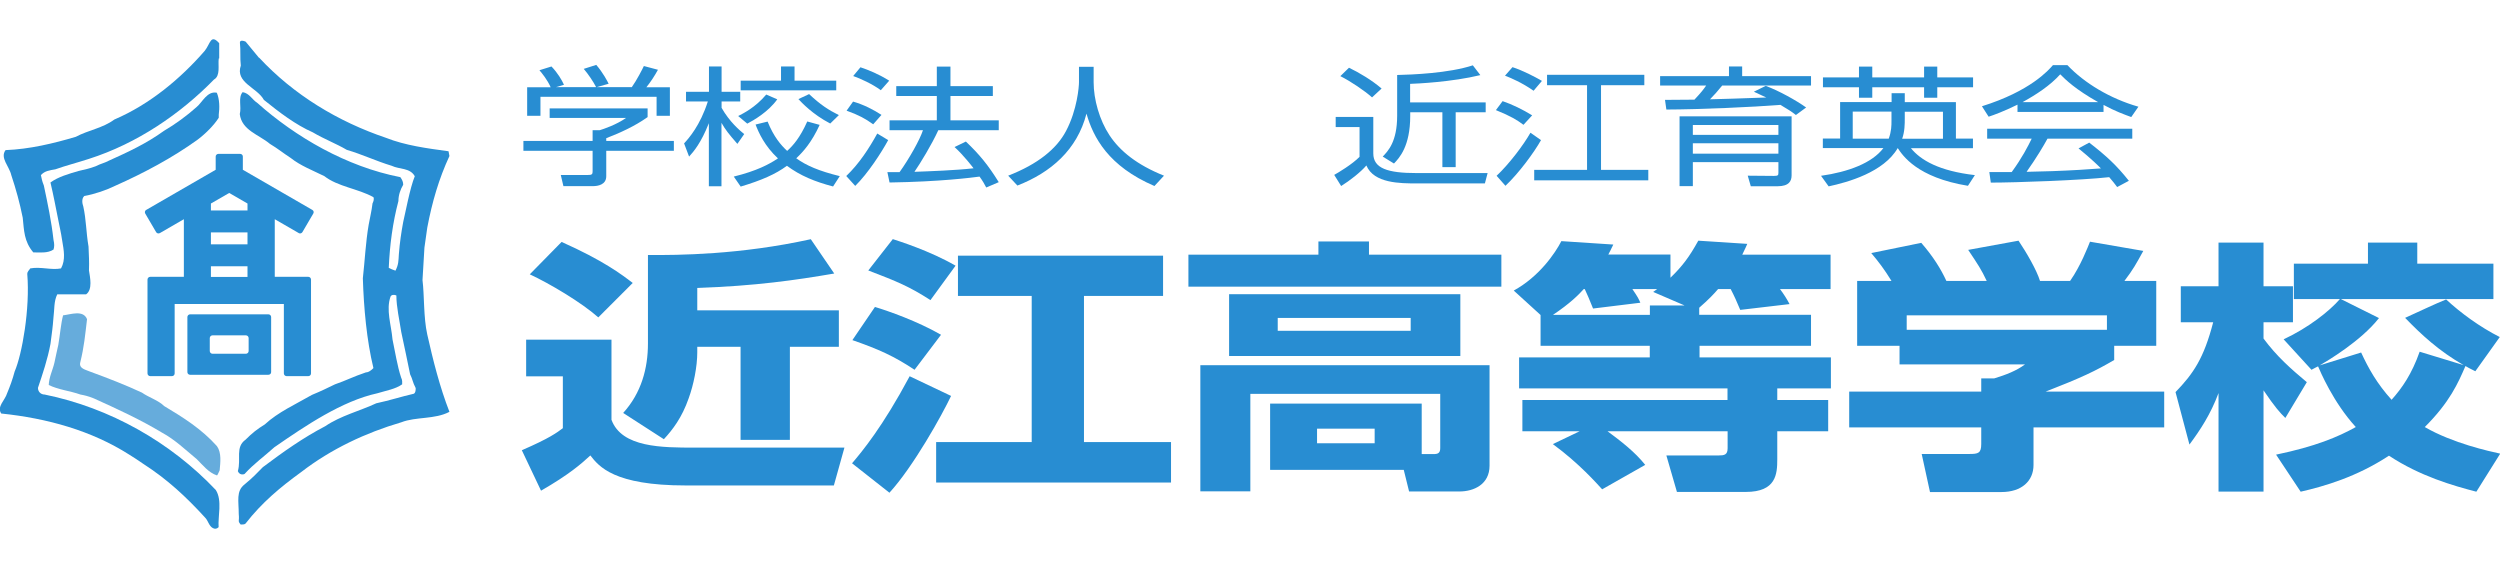<?xml version="1.0" encoding="UTF-8"?><svg id="_レイヤー_14" xmlns="http://www.w3.org/2000/svg" xmlns:xlink="http://www.w3.org/1999/xlink" viewBox="0 0 220 50"><defs><style>.cls-1,.cls-2{fill:none;}.cls-3{fill:#66acdc;}.cls-4{fill:#288dd2;}.cls-2{clip-path:url(#clippath);}</style><clipPath id="clippath"><rect class="cls-1" x="0" y="3.46" width="220" height="43.08"/></clipPath></defs><g class="cls-2"><path class="cls-4" d="m21.78,18.52h-3.22v-.61l1.61-.93,1.61.93v.61Zm0,4.91v.94h-3.22v-.94h3.22Zm0-2.98v1.05h-3.22v-1.05h3.22Zm4.5.06c.11.07.26.03.33-.08l.96-1.64c.07-.11.03-.26-.09-.32l-6.11-3.53v-1.17c0-.13-.11-.23-.24-.23h-1.91c-.13,0-.24.11-.24.23v1.17l-6.11,3.53c-.12.06-.15.21-.09.32l.96,1.64c.07.11.21.15.33.08l2.11-1.22v5.07h-2.96c-.13,0-.24.11-.24.24v8.26c0,.13.11.24.24.24h1.91c.13,0,.24-.1.24-.24v-6.11h9.61v6.11c0,.13.11.24.24.24h1.91c.13,0,.24-.1.24-.24v-8.26c0-.13-.11-.24-.24-.24h-2.95v-5.07l2.11,1.22Z"/><path class="cls-4" d="m21.88,30.89c0,.13-.11.24-.24.24h-2.94c-.13,0-.24-.11-.24-.24v-1.14c0-.13.11-.24.24-.24h2.94c.13,0,.24.11.24.24v1.14Zm1.74-3.23h-6.89c-.13,0-.24.11-.24.24v4.85c0,.13.11.23.24.23h6.89c.13,0,.24-.1.24-.23v-4.85c0-.13-.11-.24-.24-.24"/><path class="cls-4" d="m19.25,5.15c-.08.59.17,1.52-.42,1.85-2.96,3.03-6.77,5.63-11,6.98-1.01.33-2.03.59-2.96.92-.51.09-.94.14-1.27.51.08.33.07.44.26.92.34,1.6.67,3.17.85,4.79.08.34.08.59,0,.84-.51.34-1.19.25-1.78.25-.82-.97-.81-1.92-.93-3.05-.26-1.3-.59-2.5-1.01-3.76-.17-.76-1.01-1.51-.5-2.19,2.11-.08,4.23-.59,6.18-1.17,1.1-.59,2.37-.76,3.39-1.52,3.13-1.34,5.84-3.61,7.96-6.05.5-.63.51-1.51,1.27-.67v1.34Z"/><path class="cls-4" d="m22.8,5.07c3.05,3.28,6.94,5.63,11.17,7.06,1.69.67,3.64.93,5.5,1.18l.08.42c-.93,2.01-1.52,4.03-1.95,6.3-.09.59-.17,1.26-.25,1.76l-.17,2.86c.17,1.34.08,3.27.42,4.79.51,2.27,1.1,4.62,1.95,6.8-1.27.68-2.96.42-4.23.92-3.13.92-6.18,2.35-8.8,4.37-1.86,1.35-3.47,2.69-4.91,4.54-.08.09-.26.09-.43.09-.29-.35-.1-.24-.17-.93,0-1.14-.25-2.01.51-2.6.85-.7,1.09-1.01,1.61-1.52,1.78-1.34,3.56-2.6,5.5-3.61,1.35-.92,3.05-1.34,4.48-2.01,1.18-.25,2.2-.59,3.3-.84.17-.08.17-.34.17-.5-.29-.55-.25-.74-.49-1.21-.27-1.34-.49-2.35-.78-3.72-.16-1.07-.43-2.21-.43-3.22-.17-.08-.42-.08-.51.09-.42,1.17.06,2.49.17,3.78.22,1.02.42,2.35.76,3.36.12.23.09.42.09.59-.59.42-1.37.54-2.19.79-3.1.68-6.27,2.82-9.06,4.75-.93.84-1.78,1.43-2.62,2.35-.17.08-.46.07-.59-.25.31-1.08-.25-2.1.68-2.77.59-.59,1.01-.92,1.69-1.34,1.18-1.09,2.71-1.77,4.15-2.6.92-.38,1.25-.56,2.03-.93.92-.31,1.61-.68,2.72-1.05.25,0,.5-.21.66-.38-.59-2.43-.85-5.29-.93-7.9.17-1.51.25-3.19.51-4.7.15-.84.25-1.15.34-1.89.08-.16.16-.38.08-.55-1.35-.75-3.13-.92-4.32-1.85-1.01-.5-2.11-.92-2.96-1.6-.64-.41-1.11-.81-1.83-1.24-.96-.81-2.48-1.19-2.65-2.62.17-.68-.17-1.43.25-1.93.59.09.85.67,1.27.93,3.39,3.02,7.87,5.63,12.61,6.55.17.25.25.42.25.67-.25.42-.42.92-.42,1.43-.51,1.93-.76,3.86-.85,5.88.17.09.34.17.59.25.28-.55.26-.86.3-1.46.08-1.03.21-1.9.38-2.82.17-.69.6-3.03,1.02-4.03-.42-.76-1.35-.59-2.03-.92-1.39-.42-2.58-1-3.95-1.4-.93-.55-2-.95-2.99-1.54-1.52-.67-2.96-1.77-4.31-2.86-.59-1.09-2.54-1.51-2.03-3.02-.08-.67,0-1.34-.08-2.02,0-.25.34-.17.51-.08l1.18,1.43Z"/><path class="cls-4" d="m19.25,10.36c-.42.67-1.19,1.43-1.86,1.93-2.2,1.59-4.74,2.94-7.19,4.03-.85.42-1.86.76-2.79.93-.25.25-.17.67-.08.92.26,1.18.24,2.22.46,3.53.03.9.07,1.21.04,2.1.09.59.34,1.68-.25,2.1h-2.54c-.31.62-.24,1.32-.34,2.1-.06.81-.12,1.2-.26,2.27-.25,1.34-.68,2.61-1.1,3.86,0,.34.25.59.59.59,5.75,1.17,11.09,4.2,15.06,8.4.59.92.17,2.35.25,3.27-.17.17-.34.17-.51.08-.34-.17-.42-.67-.68-.92-1.69-1.85-3.33-3.37-5.44-4.73-.61-.43-.74-.49-1.25-.82-3.3-2.1-7.19-3.19-11.25-3.61-.42-.59.34-1.18.51-1.77.25-.59.49-1.25.67-1.93.66-1.53,1.36-5.55,1.11-8.57,0-.25.17-.33.26-.5.93-.17,1.86.17,2.71,0,.42-.76.24-1.62.11-2.4-.13-.88-.26-1.34-.31-1.65-.29-1.45-.45-2.32-.73-3.51.68-.5,1.61-.76,2.46-1.01.75-.18.92-.2,1.52-.42.54-.27.68-.24,1.18-.5,1.69-.76,3.3-1.51,4.82-2.61,1.01-.59,2.03-1.34,2.88-2.1.51-.42.93-1.43,1.78-1.26.25.59.25,1.34.17,1.93v.25Z"/><path class="cls-3" d="m7.66,28.08c-.17,1.43-.26,2.44-.59,3.78-.17.59.51.68.85.84,1.61.59,3.13,1.18,4.57,1.85.59.42,1.44.67,1.95,1.18,1.69,1.01,3.3,2.02,4.65,3.53.42.59.3,1.44.24,2.13-.09.17-.15.36-.23.45-.76-.25-1.27-.93-1.78-1.43-.98-.81-1.95-1.74-3.05-2.33-1.94-1.17-3.98-2.1-6.01-3.02-.5-.2-.8-.27-1.18-.34-.93-.33-1.94-.42-2.79-.84.02-.69.35-1.31.5-1.97.12-.6.23-1.05.34-1.56.16-.92.22-1.83.42-2.6.68-.08,1.78-.5,2.11.34"/><path class="cls-4" d="m73.41,24.07c-3.38.58-6.9,1.09-12.05,1.27v1.97h12.46v3.21h-4.31v8.19h-4.34v-8.19h-3.81v.49c0,1.25-.32,2.85-.76,4.05-.58,1.67-1.4,2.75-2.18,3.59l-3.58-2.31c1.6-1.76,2.18-3.93,2.18-6.11v-7.79c2.65.02,8.12-.02,14.33-1.39l2.07,3.03Zm-23.99-2.78c3.64,1.62,5.27,2.85,6.26,3.61l-3.03,3.03c-1.48-1.32-4.34-3.01-6.03-3.79l2.8-2.85Zm-3.12,8.6h7.51v7.05c.9,2.45,4.45,2.45,7.34,2.45h13.16l-.93,3.33h-13.04c-6.32,0-7.63-1.67-8.39-2.64-.82.76-1.89,1.69-4.34,3.1l-1.69-3.56c2.45-1.06,3.09-1.55,3.61-1.94v-4.56h-3.23v-3.24Z"/><path class="cls-4" d="m102.35,22.5v3.54h-6.96v12.86h7.66v3.56h-20.67v-3.56h8.41v-12.86h-6.49v-3.54h18.05Zm-23.79-1.46c.49.16,3.29,1.04,5.53,2.34l-2.21,3.03c-1.86-1.2-2.94-1.64-5.47-2.61l2.15-2.75Zm-1.57,5.97c1.22.37,3.73,1.25,5.82,2.45l-2.33,3.08c-1.81-1.2-3.14-1.8-5.47-2.61l1.98-2.91Zm6.7,7.84c-.79,1.67-3.32,6.22-5.42,8.51l-3.29-2.59c.9-1.06,2.68-3.19,5.07-7.66l3.64,1.73Z"/><path class="cls-4" d="m115.9,37.72v1.29h5.07v-1.29h-5.07Zm-3.46-9.74v1.13h11.7v-1.13h-11.7Zm-4.28,3.35v-5.44h20.35v5.44h-20.35Zm3.61,10.02v-5.83h13.34v4.44h1.05c.38,0,.58-.09.58-.53v-4.77h-16.71v8.58h-4.4v-11.1h25.45v8.84c0,1.66-1.4,2.27-2.65,2.27h-4.43l-.47-1.9h-11.76Zm20.35-16.12h-27.54v-2.82h11.44v-1.16h4.45v1.16h11.65v2.82Z"/><path class="cls-4" d="m148.22,26.87l-2.74-1.18.35-.25h-2.18c.52.76.55.86.7,1.2l-4.16.51c-.2-.53-.64-1.53-.73-1.71h-.09c-.46.51-1.19,1.25-2.71,2.27h8.53v-.83h3.03Zm1.34.83h9.81v2.73h-9.81v1.02h11.56v2.73h-4.72v1.02h4.48v2.75h-4.48v2.47c0,1.29-.09,2.87-2.77,2.87h-6.06l-.93-3.21h4.6c.49,0,.79-.05.79-.63v-1.5h-10.57c1.22.9,2.42,1.83,3.32,2.96l-3.79,2.15c-.47-.51-2.01-2.27-4.34-3.98l2.36-1.13h-5.04v-2.75h18.05v-1.02h-18.34v-2.73h11.5v-1.02h-9.61v-2.71l-2.36-2.15c2.24-1.23,3.64-3.28,4.19-4.35l4.57.3c-.23.49-.29.6-.44.88h5.47v2.04c1.05-1.02,1.66-1.83,2.45-3.26l4.31.28c-.17.42-.29.6-.44.95h7.77v3.03h-4.45c.32.42.61.88.84,1.32l-4.34.51c-.32-.76-.5-1.18-.84-1.83h-1.11c-.38.44-.81.9-1.66,1.64v.62Z"/><path class="cls-4" d="m167.79,27.75v1.27h17.62v-1.27h-17.62Zm-1.34-3.03c-.64-1.04-1.14-1.69-1.78-2.45l4.4-.9c1.05,1.2,1.75,2.34,2.21,3.35h3.55c-.47-1-.76-1.43-1.63-2.73l4.43-.81c.7,1.04,1.6,2.59,1.89,3.54h2.65c.93-1.32,1.57-3.01,1.75-3.45l4.69.81c-.64,1.16-.87,1.6-1.66,2.64h2.8v5.71h-3.7v1.25c-1.66.97-2.82,1.53-6.03,2.78h10.43v3.15h-11.5v3.31c0,1.41-1.05,2.38-2.82,2.38h-6.29l-.73-3.35h4.19c.79,0,1.05-.07,1.05-.88v-1.46h-11.62v-3.15h11.62v-1.16h1.14c1.05-.32,1.95-.67,2.71-1.23h-11.04v-1.64h-3.73v-5.71h3.03Z"/><path class="cls-4" d="m200.29,40.01c3.46-.72,5.44-1.55,7.02-2.43-2.01-2.2-3.14-4.93-3.32-5.34-.17.07-.26.14-.58.3l-2.45-2.68c2.18-1.02,4.02-2.47,4.95-3.54h-4.05v-3.12h6.52v-1.85h4.34v1.85h6.7v3.12h-13.42l3.35,1.67c-1.57,2.01-4.54,3.77-5.21,4.16l3.64-1.13c.64,1.39,1.4,2.75,2.68,4.16.93-1.04,1.78-2.27,2.47-4.23l3.87,1.18c-2.15-1.23-3.7-2.66-5.15-4.16,1.22-.55,2.68-1.25,3.61-1.62,1.25,1.16,2.94,2.41,4.72,3.31l-2.15,3.01c-.52-.26-.64-.32-.87-.46-.64,1.48-1.37,3.17-3.58,5.37,2.47,1.43,5.68,2.13,6.64,2.34l-2.1,3.35c-2.04-.53-4.95-1.36-7.69-3.17-2.85,1.87-5.65,2.68-7.77,3.17l-2.15-3.24Zm-8.85-5.5c1.57-1.62,2.5-2.98,3.32-6.15h-2.85v-3.17h3.32v-3.84h3.96v3.84h2.59v3.17h-2.59v1.43c1.16,1.57,2.42,2.68,3.81,3.84l-1.89,3.15c-.47-.46-.9-.93-1.92-2.43v8.91h-3.96v-8.67c-.7,1.87-1.6,3.24-2.56,4.53l-1.22-4.6Z"/><path class="cls-4" d="m52.46,7.67c-.26-.5-.66-1.1-1.09-1.61l1.1-.35c.59.68.99,1.45,1.09,1.66l-1.1.31Zm3.13.01c.44-.61.96-1.63,1.07-1.87l1.24.33c-.29.53-.64,1.07-1.02,1.54h2.07v2.51h-1.17v-1.67h-10.22v1.67h-1.17v-2.51h2.07c-.29-.66-.76-1.23-.99-1.5l1.06-.33c.57.6.9,1.18,1.1,1.61l-.71.21h6.66Zm1.39,2.63c-1.14.81-2.44,1.39-3.63,1.85v.24h5.95v.87h-5.95v2.24c0,.75-.74.87-1.17.87h-2.6l-.23-.98h2.33c.44.01.47-.08.47-.34v-1.79h-6.09v-.87h6.09v-.94h.62c.33-.1,1.47-.48,2.32-1.08h-6.72v-.84h8.62v.77Z"/><path class="cls-4" d="m73.06,10.87c-1.56-.81-2.54-1.87-2.8-2.15l.94-.44c.99.93,1.71,1.4,2.62,1.85l-.76.74Zm-3.14-5.02v1.25h3.67v.85h-8.41v-.85h3.55v-1.25h1.19Zm-4.96,4.36c.43-.22,1.5-.74,2.47-1.89l.97.42c-.79,1.11-2.1,1.86-2.64,2.14l-.8-.67Zm-.39,5.33c2.02-.5,3.09-1.07,3.89-1.6-1.17-1.09-1.69-2.25-1.97-2.98l1.06-.26c.54,1.34,1.17,2.07,1.72,2.58.53-.48,1.13-1.16,1.77-2.59l1.09.3c-.7,1.53-1.44,2.36-2.06,2.94.89.64,2,1.12,3.83,1.57l-.59.91c-1.6-.42-2.89-.95-4.06-1.82-1,.74-2.24,1.28-4.07,1.83l-.6-.87Zm.31-2.89c-.74-.85-1.03-1.21-1.39-1.84v5.58h-1.11v-5.55c-.69,1.75-1.34,2.5-1.74,2.94l-.44-1.16c.43-.47,1.41-1.57,2.09-3.69h-1.92v-.85h2.02v-2.23h1.11v2.23h1.64v.85h-1.64v.56c.72,1.26,1.59,1.98,1.99,2.31l-.6.86Z"/><path class="cls-4" d="m84.99,12.45c1.21,1.15,1.97,2.08,2.9,3.58l-1.1.47c-.17-.32-.3-.56-.59-.96-.67.09-3.45.45-7.92.52l-.19-.91h1.07c.86-1.2,1.79-2.86,2.06-3.69h-2.94v-.87h4.16v-2.14h-3.57v-.87h3.57v-1.72h1.2v1.72h3.73v.87h-3.73v2.14h4.25v.87h-5.32c-.57,1.25-1.6,2.94-2.1,3.66,1.37-.05,3.62-.13,5.2-.31,0-.01-.86-1.14-1.67-1.87l.99-.48Zm-7.48-4.51c-.7-.53-1.82-1.04-2.43-1.25l.64-.77c.69.23,1.63.61,2.53,1.18l-.74.84Zm-.67,3c-.69-.5-1.3-.83-2.34-1.2l.57-.8c.92.26,1.81.72,2.5,1.17l-.73.83Zm-2.37,4.55c1.14-1.09,2-2.42,2.73-3.74l.96.58c-.59,1.09-1.79,2.94-2.9,4.03l-.79-.87Z"/><path class="cls-4" d="m96.24,5.87v1.37c0,1.5.51,3.33,1.4,4.67.92,1.39,2.42,2.6,4.79,3.55l-.84.91c-4.05-1.74-5.38-4.27-5.98-6.37-.82,3.18-3.13,5.18-6.08,6.33l-.81-.87c2.62-1.02,4.26-2.36,5.09-3.93.99-1.87,1.14-3.93,1.14-4.29v-1.36h1.29Z"/><path class="cls-4" d="m124.09,9.01h6.65v.87h-2.64v4.83h-1.17v-4.83h-2.83v.32c0,2.68-.96,3.7-1.43,4.19l-.99-.61c.47-.49,1.27-1.31,1.27-3.59v-3.59c1.3-.03,4.52-.15,6.66-.85l.66.86c-2.52.61-5.55.75-6.18.77v1.62Zm-3.35-.44c-.66-.59-1.89-1.42-2.79-1.87l.76-.74c.9.43,2.02,1.1,2.87,1.83l-.84.78Zm.11,1.72v3.21c0,1.32,1.27,1.73,3.8,1.73h6.26l-.24.91h-5.98c-1.47,0-3.79,0-4.45-1.58-.49.58-1.46,1.34-2.22,1.81l-.61-.98c.33-.18,1.6-.94,2.23-1.59v-2.62h-2.1v-.89h3.3Z"/><path class="cls-4" d="m144.71,7.5h-3.82v7.45h4.16v.92h-10.04v-.92h4.65v-7.45h-3.52v-.92h8.56v.92Zm-9.75.49c-.99-.7-2.04-1.15-2.52-1.33l.66-.75c.92.3,1.96.84,2.59,1.21l-.73.86Zm-3.26,7.48c1.06-.99,2.34-2.66,2.98-3.79l.93.65c-.6,1.07-1.94,2.9-3.13,4.02l-.77-.87Zm2.36-4.49c-.56-.42-1.09-.75-2.42-1.29l.59-.79c.82.28,1.76.73,2.6,1.25l-.77.84Z"/><path class="cls-4" d="m148.97,12.61v.91h7.53v-.91h-7.53Zm0-1.61v.87h7.53v-.87h-7.53Zm8.69,4.44c0,.47-.21.95-1.23.95h-2.36l-.27-.93,2.29.02c.39,0,.41-.06.41-.3v-.91h-7.53v2.11h-1.17v-6.14h9.86v5.19Zm-2.27-7.88c1.14.42,2.69,1.28,3.55,1.9l-.9.66c-.41-.32-.61-.44-1.36-.89-2.39.19-7.03.4-10.04.41l-.12-.85c.86-.01,1.23-.01,2.59-.02.61-.65.82-.93,1.03-1.24h-4.05v-.83h6.06v-.85h1.16v.85h6.06v.83h-7.82c-.47.58-.57.68-1.07,1.21,1.84-.05,2.14-.06,4.95-.16-.43-.2-.53-.25-1.09-.51l1.04-.51Z"/><path class="cls-4" d="m167.62,10.39c0,.53,0,1.17-.23,1.82h3.59v-2.38h-3.36v.57Zm-1.16-.57h-3.42v2.38h3.17c.24-.66.24-1.18.24-1.53v-.85Zm-1.7-3.96v.95h4.56v-.95h1.16v.95h3.15v.87h-3.15v.92h-1.16v-.92h-4.56v.92h-1.17v-.92h-3.17v-.87h3.17v-.95h1.17Zm1.7,2.34h1.16v.79h4.5v3.21h1.5v.84h-5.46c.86,1.06,2.49,2.01,5.63,2.37l-.61.94c-4.48-.73-5.75-2.67-6.18-3.32-1.23,2.13-4.4,3.01-6.08,3.37l-.67-.93c2.4-.34,4.49-1.12,5.49-2.44h-5.33v-.84h1.52v-3.21h4.53v-.79Z"/><path class="cls-4" d="m184.64,8.99c-2.02-1.14-2.84-1.95-3.34-2.45-.9,1-2.12,1.79-3.32,2.45h6.66Zm-.8,3.55c1.53,1.19,2.4,1.99,3.5,3.37l-1.03.55c-.23-.31-.4-.52-.7-.87-2.39.27-8.22.48-10.42.48l-.13-.93h1.97c.9-1.23,1.44-2.28,1.76-2.94h-3.92v-.87h12.77v.87h-7.46c-.34.62-.92,1.61-1.84,2.92.36-.01,1.96-.05,2.26-.06,1.74-.06,3.22-.16,4.28-.24-.14-.15-.86-.86-1.97-1.76l.94-.51Zm1.26-2.69h-7.56v-.64c-1.27.62-2.06.9-2.54,1.06l-.59-.92c4.26-1.33,5.86-3.17,6.25-3.62h1.27c1.49,1.58,3.76,2.95,6.25,3.66l-.63.91c-.63-.23-1.43-.52-2.44-1.07v.62Z"/></g></svg>